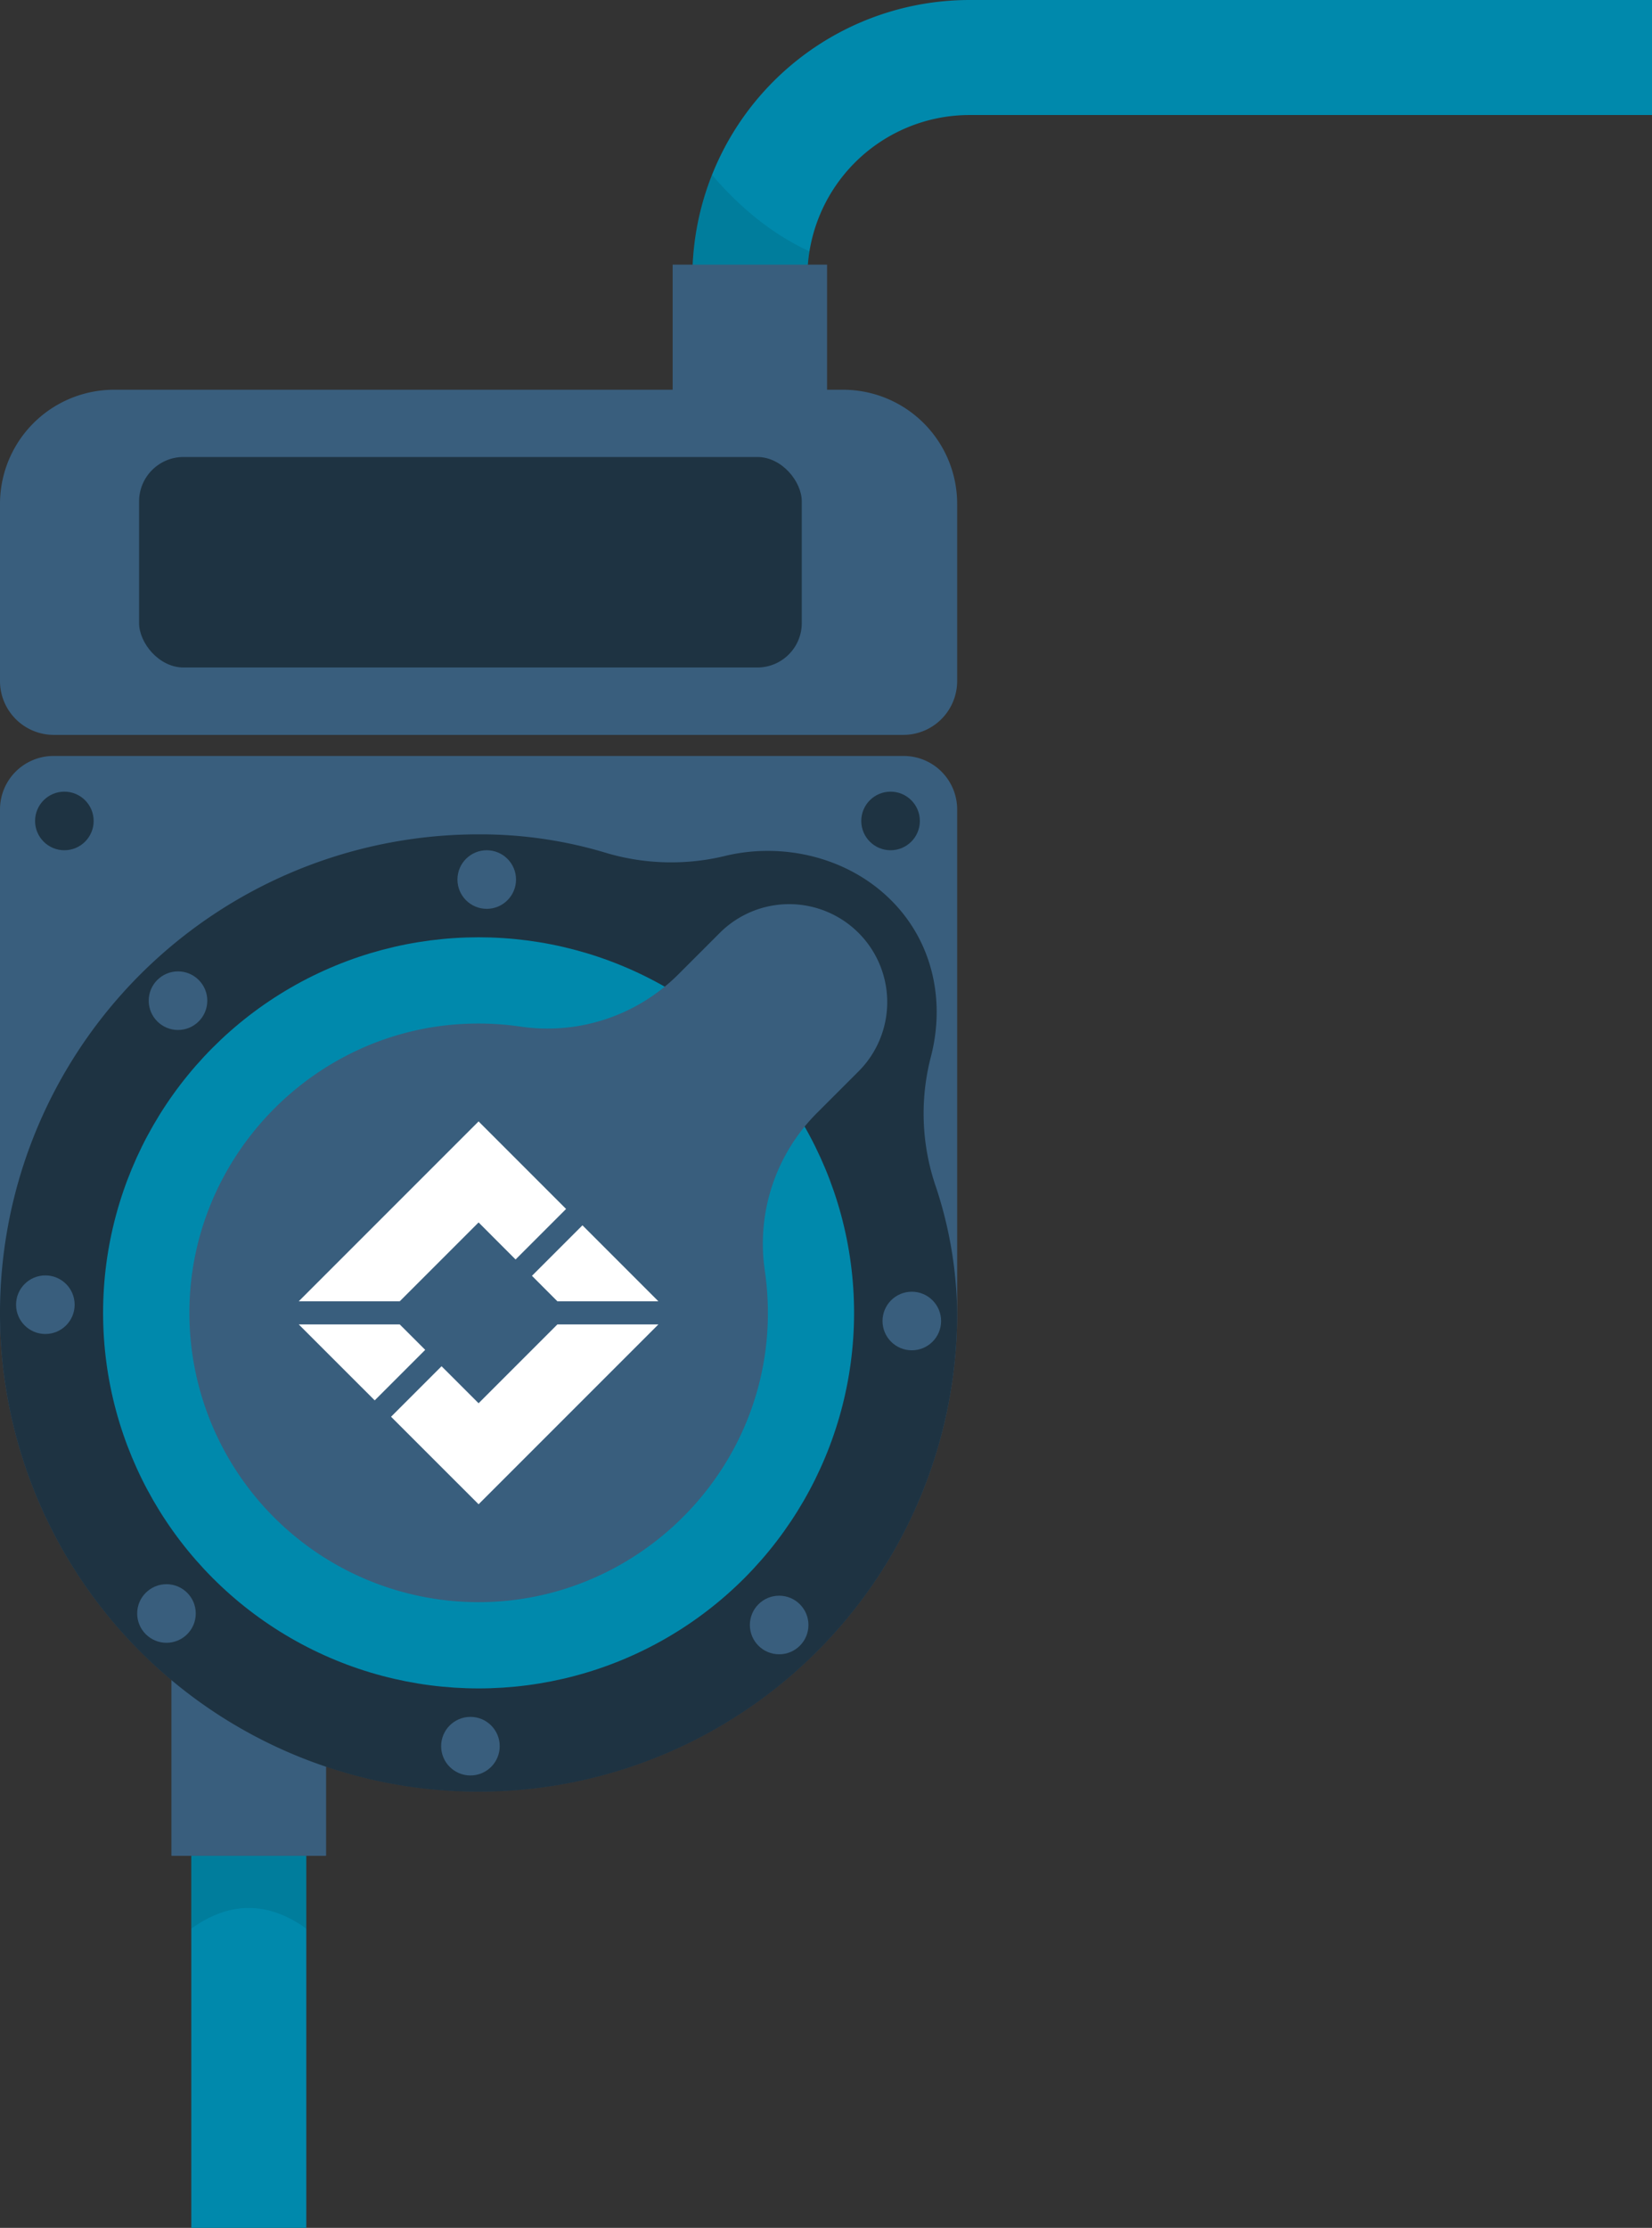 <svg xmlns="http://www.w3.org/2000/svg" viewBox="0 0 488.44 658.57"><rect x="0" y="0" width="488.44" height="658.57" fill="#333333" stroke="none"/><defs><style>.cls-1{fill:#0089ac;}.cls-2{fill:#395e7d;}.cls-3{opacity:0.09;}.cls-4{fill:#1e3342;}.cls-5{fill:#fff;}</style></defs><title>error404</title><g id="Capa_2" data-name="Capa 2"><g id="Capa_1-2" data-name="Capa 1"><rect class="cls-1" x="56.56" y="499.11" width="34" height="159.46"/><rect class="cls-2" x="50.73" y="485.61" width="45.65" height="62.95"/><g class="cls-3"><path d="M90.56,570.11q-17-12.21-34,0V532.39h34Z"/></g><rect class="cls-2" x="50.73" y="485.61" width="45.65" height="62.95"/><path class="cls-2" d="M15.81,223.47H267.18A15.81,15.81,0,0,1,283,239.28V388.06a141.5,141.5,0,0,1-141.5,141.5h0A141.5,141.5,0,0,1,0,388.06V239.28A15.81,15.81,0,0,1,15.81,223.47Z"/><path class="cls-4" d="M276.43,350a66.51,66.51,0,0,1-1.22-37.53c4.23-16.15.86-33.76-11.72-46.33h0c-12.76-12.76-31.83-17.16-48.74-13.21a67.63,67.63,0,0,1-35.19-.7,128.54,128.54,0,0,0-38.06-5.59A141.5,141.5,0,1,0,283,388.09,122.36,122.36,0,0,0,276.43,350Z"/><circle class="cls-1" cx="141.5" cy="388.09" r="111.02"/><path class="cls-2" d="M253.83,275.76h0a29,29,0,0,0-41,0l-12.36,12.36a54.7,54.7,0,0,1-46.62,15.34,86,86,0,0,0-15.47-.84C92.38,304.23,55.59,342.75,56,388.83a85.53,85.53,0,0,0,84.77,84.78c46.08.39,84.6-36.4,86.22-82.45a86.1,86.1,0,0,0-.85-15.48,54.68,54.68,0,0,1,15.34-46.61l12.37-12.37A28.94,28.94,0,0,0,253.83,275.76Z"/><circle class="cls-2" cx="143.91" cy="260" r="8.66"/><circle class="cls-2" cx="52.63" cy="295.81" r="8.66"/><circle class="cls-2" cx="13.41" cy="385.68" r="8.66"/><circle class="cls-2" cx="49.22" cy="476.96" r="8.66"/><circle class="cls-2" cx="139.09" cy="516.18" r="8.66"/><circle class="cls-2" cx="230.37" cy="480.36" r="8.66"/><circle class="cls-2" cx="269.59" cy="390.5" r="8.66"/><polygon class="cls-5" points="152.44 372.31 167.37 357.38 141.5 331.5 88.33 384.67 118.19 384.67 141.5 361.36 152.44 372.31"/><polygon class="cls-5" points="88.33 391.51 110.79 413.96 125.72 399.03 118.19 391.51 88.33 391.51"/><polygon class="cls-5" points="157.28 377.14 164.8 384.67 194.66 384.67 172.21 362.21 157.28 377.14"/><polygon class="cls-5" points="141.5 414.81 130.55 403.87 115.62 418.8 141.5 444.67 194.66 391.51 164.8 391.51 141.5 414.81"/><path class="cls-1" d="M238.71,115.21h-34V81.9A82,82,0,0,1,286.61,0H488.44V34H286.61a48,48,0,0,0-47.9,47.9Z"/><circle class="cls-4" cx="19.03" cy="242.68" r="8.66"/><circle class="cls-4" cx="263.31" cy="242.68" r="8.66"/><path class="cls-2" d="M33.75,115.21H249.24A33.75,33.75,0,0,1,283,149v52.32a15.92,15.92,0,0,1-15.92,15.92H15.92A15.92,15.92,0,0,1,0,201.29V149A33.75,33.75,0,0,1,33.75,115.21Z"/><rect class="cls-4" x="41.12" y="135.09" width="195.94" height="62.23" rx="13.15" ry="13.15"/><g class="cls-3"><path d="M210.51,51.68a81.44,81.44,0,0,0-5.8,30.22v33.31h34V81.9a47.75,47.75,0,0,1,.61-7.61C228.33,69.28,218.58,61.18,210.51,51.68Z"/></g><rect class="cls-2" x="198.88" y="78.23" width="45.65" height="46.16"/></g></g></svg>
